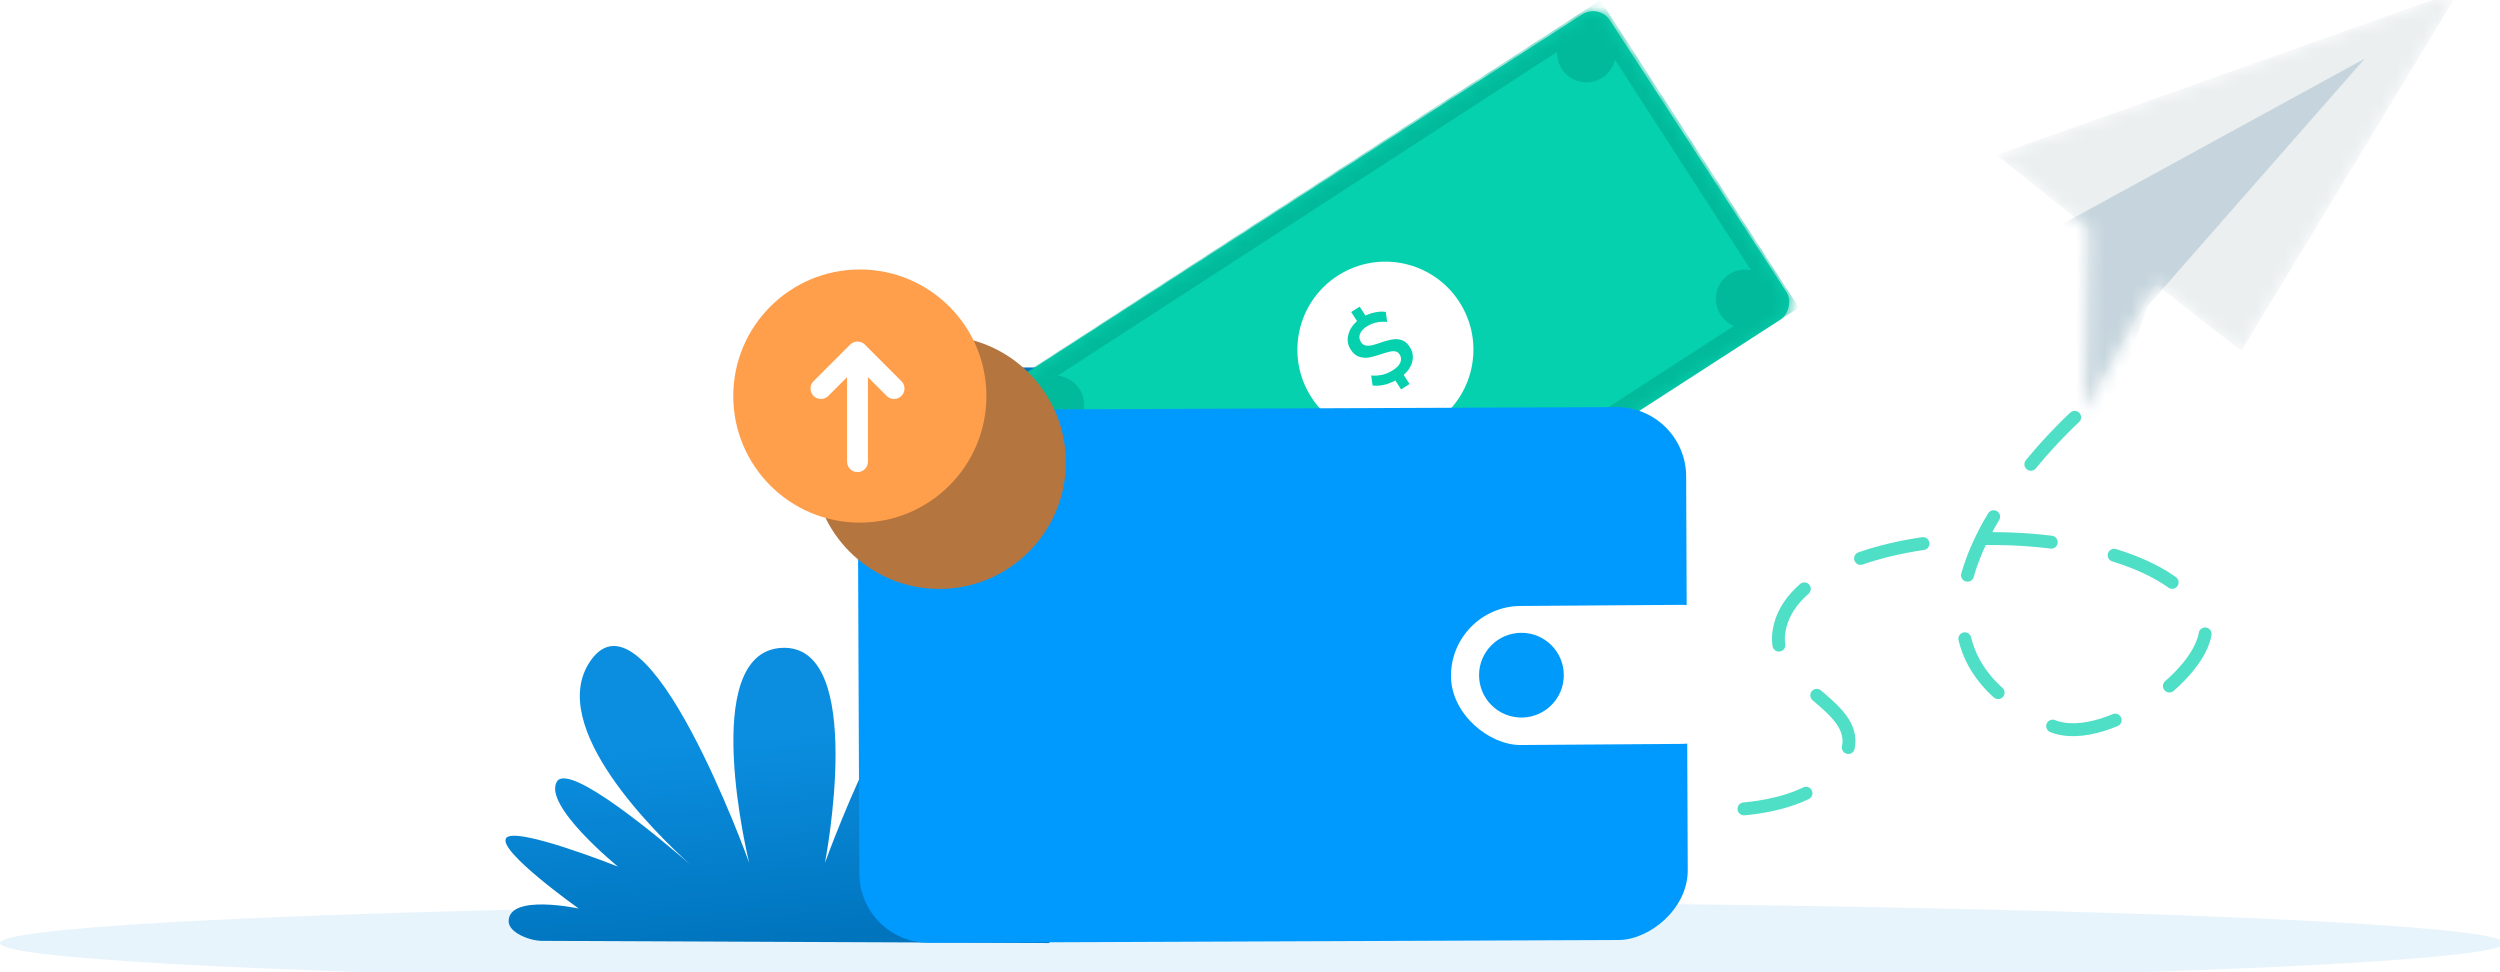 <svg width="180" height="70" viewBox="0 0 180 70" fill="none" xmlns="http://www.w3.org/2000/svg">
    <ellipse opacity=".1" cx="90.166" cy="67.901" rx="90.166" ry="2.977" fill="#0B8EE0"/>
    <mask id="0itm340e0a" style="mask-type:alpha" maskUnits="userSpaceOnUse" x="143" y="-1" width="35" height="31">
        <path d="m177.068-.685-15.69 25.96-6.17-4.819-5.08 9.146.231-13.154-2.204-1.765-4.407-3.531 33.32-11.837z" fill="#F7F6FB"/>
    </mask>
    <g mask="url(#0itm340e0a)">
        <path d="m177.068-.685-15.69 25.96-6.17-4.819-5.08 9.146.231-13.154-2.204-1.765-4.407-3.531 33.32-11.837z" fill="#EBEFF0"/>
        <path opacity=".7" d="m170.269 4.216-25.074 13.72 5.483 15.586 3.944-11.48 15.647-17.826z" fill="#B7CBD5"/>
    </g>
    <path opacity=".7" d="M149.377 30.047s-17.102 15.502-1.673 22.198c4.029 1.748 12.492-4.708 10.904-7.872-3.986-7.94-29.225-7.294-30.52 1.085-.667 4.314 7.067 5.369 4.524 9.468-2.258 3.642-8.855 3.385-8.855 3.385" stroke="#05D1AF" stroke-width=".929" stroke-linecap="round" stroke-linejoin="round" stroke-dasharray="4.63 4.63"/>
    <path d="m75.52 67.9-36.49-.158c-.892 0-2.409-.594-2.409-1.41 0-2.004 5.048-.916 5.048-.916s-5.835-4.137-5.233-5.064c.602-.926 8.058 2.044 8.058 2.044s-5.418-4.405-4.4-6.119c.86-1.445 7.513 4.157 9.579 5.949-2.334-2.102-10.41-9.914-7.17-14.63 4.089-5.95 11.438 14.528 11.438 14.528s-3.747-15.198 2.361-15.479c6.158-.283 3.095 15.479 3.095 15.479s7.444-20.672 11.063-14.527c2.163 3.673-1.74 8.95-4.637 12.11 3.063-2.906 7.58-6.74 7.21-3.696-.39 3.216-5.296 6.385-5.296 6.385s8.76-5.088 8.91-1.559c.123 2.888-5.816 4.578-5.816 4.578s5.77-1.228 5.47.916c-.096.678-.78 1.57-.78 1.57z" fill="url(#x1itlnk4pb)"/>
    <rect width="38.348" height="53.082" rx="5" transform="rotate(89.808 45.257 71.748) skewX(.084)" fill="#0076C0"/>
    <rect width="26.201" height="51.618" rx="1.439" transform="rotate(56.986 57.333 106.18) skewX(-.182)" fill="#05D1AF"/>
    <mask id="0quo8ganlc" style="mask-type:alpha" maskUnits="userSpaceOnUse" x="72" y="0" width="57" height="50">
        <rect width="26.201" height="51.618" rx="1.439" transform="rotate(56.986 57.333 106.18) skewX(-.182)" fill="#0CA"/>
    </mask>
    <g mask="url(#0quo8ganlc)">
        <circle cx="99.749" cy="25.176" r="6.337" transform="rotate(-32.675 99.749 25.176)" fill="#fff"/>
        <path d="M101.504 24.984c.204.318.266.66.186 1.026-.082.361-.291.689-.625.982l.421.656-.609.39-.413-.644c-.279.151-.56.258-.84.32-.276.06-.542.073-.799.04l-.1-.719c.3.021.577.001.83-.06a2.49 2.49 0 0 0 .749-.329c.271-.173.444-.358.521-.553a.61.61 0 0 0-.066-.59.428.428 0 0 0-.299-.203.99.99 0 0 0-.406.024c-.143.03-.34.086-.59.168-.352.119-.645.2-.88.244-.238.04-.476.025-.713-.047-.24-.077-.447-.25-.62-.52a1.313 1.313 0 0 1-.179-1.04c.09-.378.301-.713.636-1.006l-.421-.657.608-.39.418.65c.244-.117.495-.2.751-.246.26-.049.498-.055.713-.019l.099.72c-.556-.053-1.045.056-1.467.326-.247.158-.41.338-.488.54-.074.2-.05.395.073.586a.518.518 0 0 0 .332.241c.134.026.28.023.438-.011a5.79 5.79 0 0 0 .621-.188 5.77 5.77 0 0 1 .846-.231c.229-.046.457-.032.684.042.227.073.423.24.589.498z" fill="#05D1AF"/>
        <path transform="rotate(57.133 57.389 106.81) skewX(.084)" stroke="#01BA9B" stroke-width="1.439" d="M-.213.996h24.914v50.516H-.213z"/>
        <circle cx="75.948" cy="29.149" r="2.112" transform="rotate(-32.675 75.948 29.15)" fill="#01BA9B"/>
        <circle cx="114.224" cy="3.818" r="2.112" transform="rotate(-32.675 114.224 3.818)" fill="#01BA9B"/>
        <circle cx="125.654" cy="21.52" r="2.112" transform="rotate(-32.675 125.654 21.52)" fill="#01BA9B"/>
        <circle cx="86.783" cy="46.039" r="2.112" transform="rotate(-32.675 86.783 46.039)" fill="#01BA9B"/>
    </g>
    <rect x="121.383" y="29.291" width="38.37" height="59.644" rx="5" transform="rotate(89.77 121.383 29.291)" fill="#009AFF"/>
    <rect width="10.011" height="21.586" rx="5.006" transform="matrix(-.002 -1 -1 .007 126.067 53.525)" fill="#fff"/>
    <circle cx="109.543" cy="48.613" r="3.051" fill="#009AFA"/>
    <g filter="url(#b311ebotsd)">
        <circle cx="9.113" cy="9.113" r="9.113" transform="matrix(-1 0 0 1 72.74 21.176)" fill="#B5753F"/>
    </g>
    <circle cx="9.113" cy="9.113" r="9.113" transform="matrix(-1 0 0 1 71.021 19.403)" fill="#FF9E4B"/>
    <path d="M61.74 33.24v-7.898m0 0 2.633 2.633m-2.633-2.633-2.633 2.633" stroke="#fff" stroke-width="1.5" stroke-linecap="round" stroke-linejoin="round"/>
    <defs>
        <linearGradient id="x1itlnk4pb" x1="55.262" y1="53.006" x2="56.52" y2="67.901" gradientUnits="userSpaceOnUse">
            <stop stop-color="#0B8EE0"/>
            <stop offset="1" stop-color="#0074BD"/>
        </linearGradient>
        <filter id="b311ebotsd" x="54.514" y="21.176" width="22.227" height="21.227" filterUnits="userSpaceOnUse" color-interpolation-filters="sRGB">
            <feFlood flood-opacity="0" result="BackgroundImageFix"/>
            <feColorMatrix in="SourceAlpha" values="0 0 0 0 0 0 0 0 0 0 0 0 0 0 0 0 0 0 127 0" result="hardAlpha"/>
            <feOffset dx="4" dy="3"/>
            <feComposite in2="hardAlpha" operator="out"/>
            <feColorMatrix values="0 0 0 0 0 0 0 0 0 0 0 0 0 0 0 0 0 0 0.1 0"/>
            <feBlend in2="BackgroundImageFix" result="effect1_dropShadow_77_5796"/>
            <feBlend in="SourceGraphic" in2="effect1_dropShadow_77_5796" result="shape"/>
        </filter>
    </defs>
</svg>
